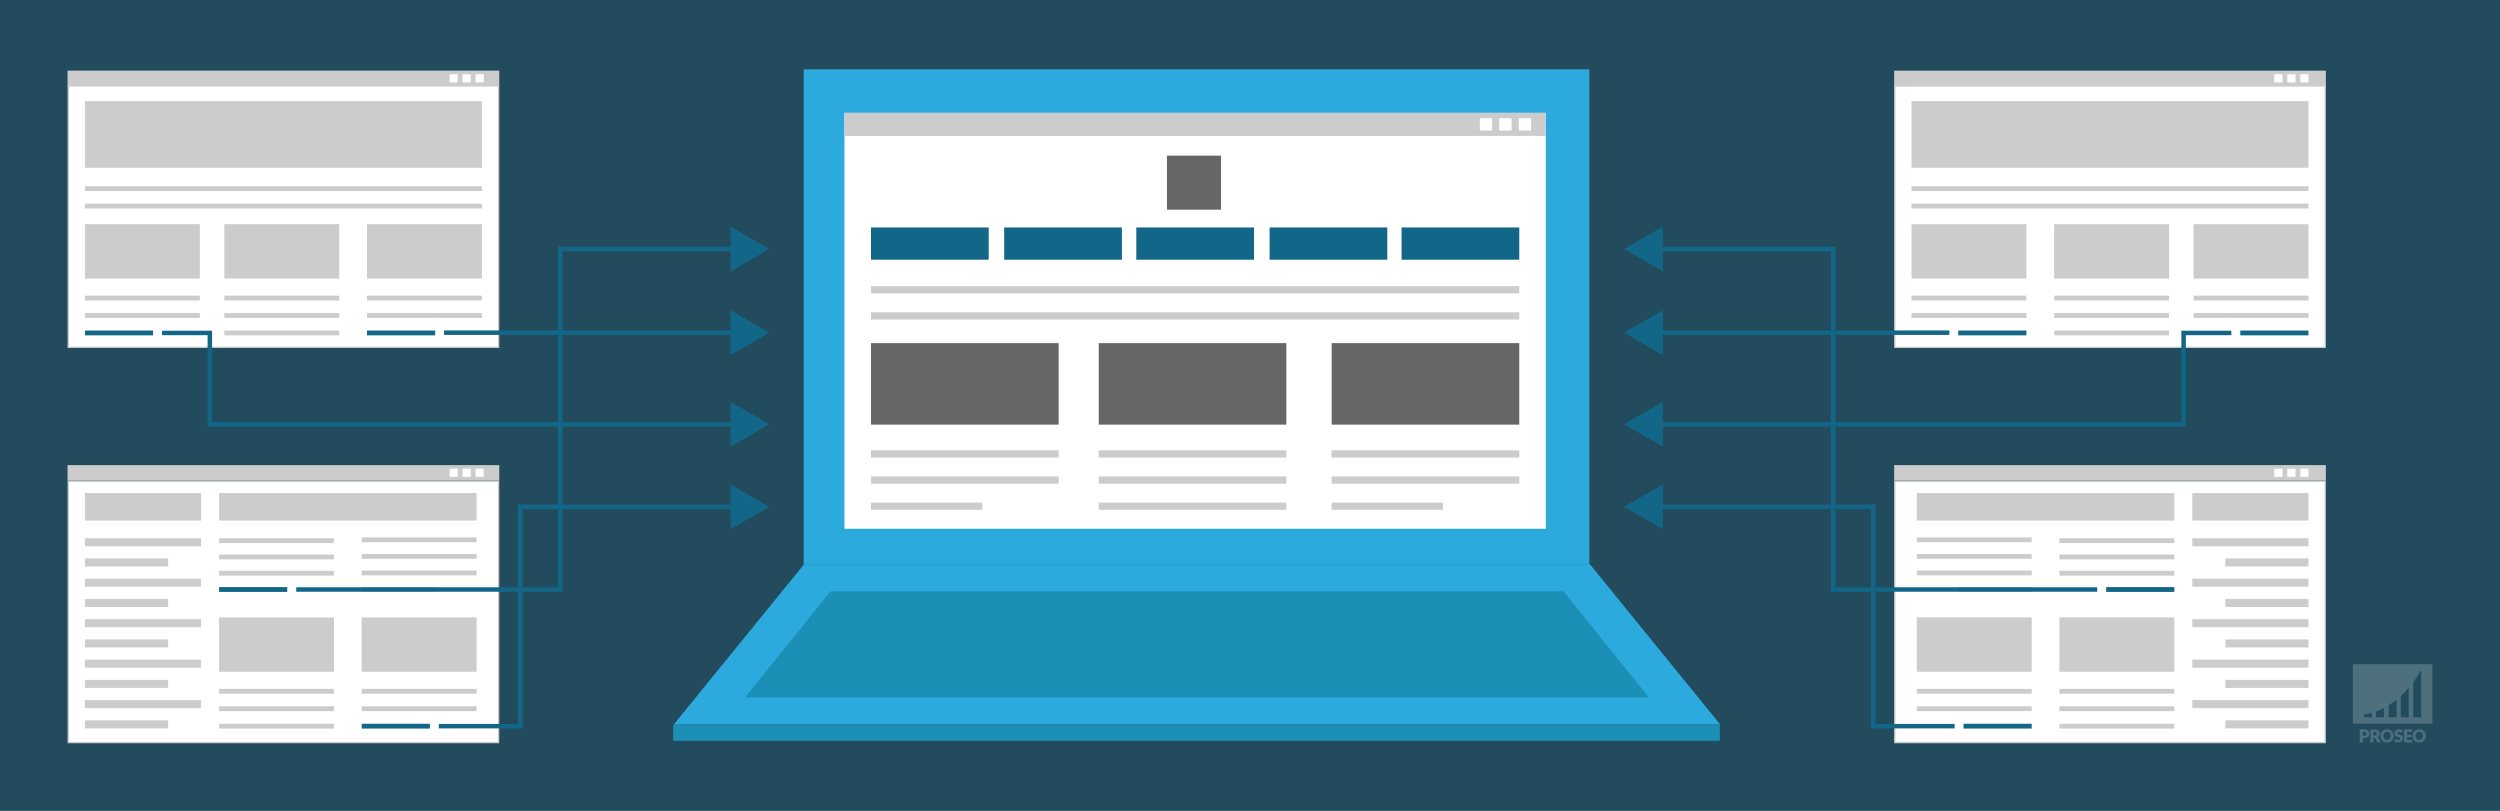 <?xml version="1.0" encoding="UTF-8"?> <!-- Generator: Adobe Illustrator 24.1.1, SVG Export Plug-In . SVG Version: 6.00 Build 0) --> <svg xmlns="http://www.w3.org/2000/svg" xmlns:xlink="http://www.w3.org/1999/xlink" x="0px" y="0px" viewBox="0 0 925 300" style="enable-background:new 0 0 925 300;" xml:space="preserve"><rect x="0" y="0" width="925" height="300" fill="#333333" stroke="none"/> <style type="text/css"> .st0{opacity:0.5;fill:#126688;} .st1{opacity:0.2;fill:#FFFFFF;} .st2{opacity:0.2;} .st3{fill:#FFFFFF;} .st4{fill:#CCCCCC;} .st5{fill:#126688;} .st6{fill:#2CAADD;} .st7{fill:#1C8FB6;} .st8{fill:#666666;} </style> <g id="bg"> <rect class="st0" width="925" height="300"></rect> </g> <g id="watermerk"> <g> <path class="st1" d="M870.57,245.75v21.98H900v-21.98H870.57z M877.6,265.39h-2.94v-0.97c0,0,1.13-0.09,2.94-0.64V265.39z M882.06,265.39h-2.94v-2.12c0.89-0.34,1.88-0.77,2.94-1.33V265.39z M886.76,265.39h-2.94v-4.45c0.95-0.59,1.94-1.28,2.94-2.08 V265.39z M891.22,265.39h-2.94v-7.83c0.98-0.89,1.97-1.89,2.94-3.03V265.39z M895.84,265.39h-2.94v-12.95 c1.01-1.36,2-2.87,2.94-4.55V265.39z"></path> <g class="st2"> <path class="st3" d="M874.8,269.91c0.34,0,0.62,0.04,0.86,0.12c0.24,0.08,0.44,0.19,0.59,0.33c0.16,0.14,0.27,0.3,0.34,0.49 s0.11,0.39,0.11,0.61c0,0.24-0.04,0.46-0.11,0.65c-0.08,0.2-0.19,0.37-0.35,0.51c-0.16,0.14-0.36,0.25-0.6,0.33 c-0.24,0.08-0.53,0.12-0.85,0.12h-0.57v1.59h-1.1v-4.76H874.8z M874.8,272.24c0.29,0,0.49-0.07,0.62-0.21 c0.13-0.14,0.19-0.33,0.19-0.57c0-0.11-0.02-0.21-0.05-0.3c-0.03-0.09-0.08-0.17-0.15-0.23c-0.07-0.06-0.15-0.11-0.25-0.15 c-0.1-0.03-0.22-0.05-0.36-0.05h-0.57v1.51H874.8z"></path> <path class="st3" d="M880.94,274.67h-1c-0.19,0-0.32-0.07-0.4-0.21l-0.79-1.38c-0.04-0.06-0.08-0.1-0.12-0.13 c-0.05-0.03-0.11-0.04-0.2-0.04h-0.28v1.76h-1.1v-4.76h1.55c0.34,0,0.64,0.04,0.88,0.11c0.24,0.07,0.44,0.17,0.59,0.3 c0.15,0.13,0.27,0.28,0.33,0.45c0.07,0.17,0.1,0.36,0.1,0.56c0,0.15-0.02,0.3-0.06,0.44c-0.04,0.14-0.1,0.26-0.18,0.38 c-0.08,0.12-0.18,0.22-0.3,0.31c-0.12,0.09-0.26,0.17-0.41,0.23c0.07,0.04,0.14,0.08,0.2,0.14c0.06,0.06,0.12,0.12,0.17,0.2 L880.94,274.67z M878.59,272.14c0.15,0,0.28-0.02,0.38-0.06c0.11-0.04,0.19-0.09,0.26-0.16s0.12-0.15,0.15-0.24 c0.03-0.09,0.05-0.19,0.05-0.29c0-0.21-0.07-0.37-0.2-0.49c-0.14-0.12-0.35-0.18-0.63-0.18h-0.44v1.41H878.59z"></path> <path class="st3" d="M885.7,272.28c0,0.34-0.06,0.66-0.18,0.96c-0.12,0.3-0.29,0.55-0.5,0.77c-0.22,0.22-0.48,0.39-0.78,0.51 c-0.3,0.12-0.64,0.19-1.01,0.19c-0.37,0-0.71-0.06-1.01-0.19c-0.3-0.12-0.57-0.3-0.78-0.51c-0.22-0.22-0.38-0.48-0.5-0.77 c-0.12-0.3-0.18-0.62-0.18-0.96s0.06-0.66,0.18-0.96c0.12-0.3,0.29-0.55,0.5-0.77c0.22-0.22,0.48-0.39,0.78-0.51 c0.3-0.12,0.64-0.19,1.01-0.19c0.37,0,0.71,0.06,1.01,0.19c0.3,0.13,0.56,0.3,0.78,0.51c0.22,0.22,0.38,0.47,0.5,0.77 C885.64,271.62,885.7,271.94,885.7,272.28z M884.57,272.28c0-0.24-0.03-0.45-0.09-0.64c-0.06-0.19-0.15-0.35-0.26-0.48 c-0.11-0.13-0.25-0.23-0.42-0.3c-0.17-0.07-0.35-0.1-0.57-0.1c-0.21,0-0.4,0.03-0.57,0.1c-0.17,0.07-0.31,0.17-0.42,0.3 c-0.11,0.13-0.2,0.29-0.26,0.48c-0.06,0.19-0.09,0.4-0.09,0.64c0,0.24,0.03,0.45,0.09,0.64c0.06,0.19,0.15,0.35,0.26,0.48 c0.11,0.13,0.25,0.23,0.42,0.3c0.17,0.07,0.36,0.1,0.57,0.1c0.21,0,0.4-0.03,0.57-0.1c0.17-0.07,0.31-0.17,0.42-0.3 c0.11-0.13,0.2-0.29,0.26-0.48C884.53,272.74,884.57,272.52,884.57,272.28z"></path> <path class="st3" d="M888.75,270.87c-0.03,0.05-0.07,0.09-0.1,0.12c-0.04,0.03-0.08,0.04-0.14,0.04c-0.05,0-0.1-0.02-0.16-0.05 c-0.06-0.03-0.12-0.07-0.2-0.11c-0.07-0.04-0.16-0.07-0.25-0.11c-0.09-0.03-0.2-0.05-0.32-0.05c-0.21,0-0.36,0.04-0.46,0.13 s-0.15,0.21-0.15,0.36c0,0.1,0.03,0.18,0.09,0.24c0.06,0.06,0.14,0.12,0.24,0.16c0.1,0.05,0.21,0.09,0.34,0.13 c0.13,0.04,0.26,0.08,0.39,0.13c0.13,0.05,0.26,0.1,0.39,0.16c0.13,0.06,0.24,0.14,0.34,0.24c0.1,0.1,0.18,0.22,0.24,0.36 c0.06,0.14,0.09,0.31,0.09,0.51c0,0.22-0.04,0.43-0.11,0.62c-0.08,0.19-0.19,0.36-0.33,0.5c-0.14,0.14-0.32,0.25-0.54,0.34 c-0.21,0.08-0.45,0.12-0.72,0.12c-0.15,0-0.3-0.02-0.45-0.05c-0.15-0.03-0.3-0.07-0.45-0.13c-0.14-0.06-0.28-0.12-0.4-0.2 c-0.13-0.08-0.24-0.16-0.33-0.25l0.33-0.52c0.03-0.04,0.06-0.07,0.1-0.09c0.04-0.03,0.09-0.04,0.14-0.04 c0.07,0,0.13,0.02,0.2,0.06c0.07,0.04,0.14,0.09,0.23,0.14c0.08,0.05,0.18,0.1,0.29,0.14c0.11,0.04,0.24,0.06,0.39,0.06 c0.2,0,0.36-0.04,0.47-0.13c0.11-0.09,0.17-0.23,0.17-0.42c0-0.11-0.03-0.2-0.09-0.27c-0.06-0.07-0.14-0.13-0.24-0.17 c-0.1-0.05-0.21-0.09-0.34-0.12c-0.13-0.03-0.26-0.07-0.39-0.12c-0.13-0.04-0.26-0.09-0.39-0.16c-0.13-0.06-0.24-0.14-0.34-0.24 c-0.1-0.1-0.18-0.23-0.24-0.38c-0.06-0.15-0.09-0.34-0.09-0.56c0-0.18,0.04-0.35,0.11-0.52c0.07-0.17,0.18-0.32,0.32-0.45 c0.14-0.13,0.31-0.24,0.51-0.32c0.2-0.08,0.43-0.12,0.7-0.12c0.15,0,0.29,0.01,0.43,0.03c0.14,0.02,0.27,0.06,0.39,0.1 c0.12,0.04,0.24,0.1,0.35,0.16c0.11,0.06,0.2,0.13,0.29,0.21L888.75,270.87z"></path> <path class="st3" d="M890.62,270.76v1.11h1.5v0.82h-1.5v1.13h1.95v0.85h-3.06v-4.76h3.06v0.85H890.62z"></path> <path class="st3" d="M897.59,272.28c0,0.34-0.06,0.66-0.18,0.96c-0.12,0.3-0.29,0.55-0.5,0.77c-0.22,0.22-0.48,0.39-0.78,0.51 c-0.3,0.12-0.64,0.19-1.01,0.19c-0.37,0-0.71-0.06-1.01-0.19c-0.3-0.12-0.57-0.3-0.78-0.51c-0.22-0.22-0.38-0.48-0.5-0.77 c-0.12-0.3-0.18-0.62-0.18-0.96s0.06-0.66,0.18-0.96c0.12-0.3,0.29-0.55,0.5-0.77c0.22-0.22,0.48-0.39,0.78-0.51 c0.3-0.12,0.64-0.19,1.01-0.19c0.37,0,0.71,0.06,1.01,0.19c0.3,0.13,0.56,0.3,0.78,0.51c0.22,0.22,0.38,0.47,0.5,0.77 C897.53,271.62,897.59,271.94,897.59,272.28z M896.46,272.28c0-0.24-0.03-0.45-0.09-0.64c-0.06-0.19-0.15-0.35-0.26-0.48 c-0.11-0.13-0.25-0.23-0.42-0.3c-0.17-0.07-0.35-0.1-0.57-0.1c-0.21,0-0.4,0.03-0.57,0.1c-0.17,0.07-0.31,0.17-0.42,0.3 c-0.11,0.13-0.2,0.29-0.26,0.48c-0.06,0.19-0.09,0.4-0.09,0.64c0,0.24,0.03,0.45,0.09,0.64c0.06,0.19,0.15,0.35,0.26,0.48 c0.11,0.13,0.25,0.23,0.42,0.3c0.17,0.07,0.36,0.1,0.57,0.1c0.21,0,0.4-0.03,0.57-0.1c0.17-0.07,0.31-0.17,0.42-0.3 c0.11-0.13,0.2-0.29,0.26-0.48C896.43,272.74,896.46,272.52,896.46,272.28z"></path> </g> </g> </g> <g id="afbeelding"> <g> <g> <rect x="25.25" y="31.79" class="st3" width="159.23" height="96.71"></rect> <path class="st4" d="M184.23,32.04v96.21H25.5V32.04H184.23 M184.73,31.54H25v97.21h159.73V31.54L184.73,31.54z"></path> </g> <rect x="31.43" y="37.42" class="st4" width="146.87" height="24.66"></rect> <rect x="83.02" y="82.95" class="st4" width="42.51" height="20.11"></rect> <rect x="83.02" y="109.4" class="st4" width="42.51" height="1.78"></rect> <rect x="83.02" y="115.85" class="st4" width="42.51" height="1.78"></rect> <rect x="83.02" y="122.3" class="st4" width="42.51" height="1.78"></rect> <rect x="31.43" y="82.95" class="st4" width="42.51" height="20.11"></rect> <rect x="31.43" y="109.4" class="st4" width="42.51" height="1.78"></rect> <rect x="31.43" y="115.85" class="st4" width="42.51" height="1.78"></rect> <rect x="31.43" y="122.3" class="st5" width="25.22" height="1.78"></rect> <rect x="31.43" y="68.9" class="st4" width="146.87" height="1.78"></rect> <rect x="31.43" y="75.35" class="st4" width="146.87" height="1.78"></rect> <rect x="135.79" y="82.95" class="st4" width="42.51" height="20.11"></rect> <rect x="135.79" y="109.4" class="st4" width="42.51" height="1.78"></rect> <rect x="135.79" y="115.85" class="st4" width="42.51" height="1.78"></rect> <rect x="135.79" y="122.3" class="st5" width="25.22" height="1.78"></rect> <rect x="25" y="26.13" class="st4" width="159.73" height="5.69"></rect> <rect x="166.33" y="27.46" class="st3" width="3.03" height="3.03"></rect> <rect x="171.14" y="27.46" class="st3" width="3.03" height="3.03"></rect> <rect x="175.96" y="27.46" class="st3" width="3.03" height="3.03"></rect> <g> <g> <rect x="25.25" y="178.04" class="st3" width="159.23" height="96.71"></rect> <path class="st4" d="M184.23,178.29v96.21H25.5v-96.21H184.23 M184.73,177.79H25V275h159.73V177.79L184.73,177.79z"></path> </g> <rect x="31.43" y="182.43" class="st4" width="42.97" height="10.18"></rect> <rect x="25" y="172.1" class="st4" width="159.73" height="5.69"></rect> <rect x="166.33" y="173.43" class="st3" width="3.03" height="3.03"></rect> <rect x="171.14" y="173.43" class="st3" width="3.03" height="3.03"></rect> <rect x="175.96" y="173.43" class="st3" width="3.03" height="3.03"></rect> <g> <rect x="31.43" y="229.09" class="st4" width="42.97" height="2.97"></rect> <rect x="31.43" y="236.58" class="st4" width="30.77" height="2.97"></rect> <rect x="31.43" y="214.12" class="st4" width="42.97" height="2.97"></rect> <rect x="31.43" y="221.61" class="st4" width="30.77" height="2.97"></rect> <rect x="31.43" y="199.15" class="st4" width="42.97" height="2.97"></rect> <rect x="31.43" y="206.63" class="st4" width="30.77" height="2.97"></rect> <rect x="31.43" y="244.07" class="st4" width="42.97" height="2.97"></rect> <rect x="31.43" y="251.55" class="st4" width="30.77" height="2.97"></rect> <rect x="31.43" y="259.04" class="st4" width="42.97" height="2.97"></rect> <rect x="31.43" y="266.53" class="st4" width="30.77" height="2.97"></rect> </g> <rect x="81.06" y="205.18" class="st4" width="42.51" height="1.78"></rect> <rect x="81.06" y="199.15" class="st4" width="42.51" height="1.78"></rect> <rect x="81.06" y="211.2" class="st4" width="42.51" height="1.78"></rect> <rect x="81.06" y="217.23" class="st5" width="25.22" height="1.78"></rect> <rect x="133.83" y="204.97" class="st4" width="42.51" height="1.78"></rect> <rect x="133.83" y="198.84" class="st4" width="42.51" height="1.78"></rect> <rect x="133.83" y="211.1" class="st4" width="42.51" height="1.78"></rect> <rect x="133.83" y="217.23" class="st4" width="27.22" height="1.78"></rect> <rect x="81.06" y="182.43" class="st4" width="95.28" height="10.18"></rect> <g> <rect x="81.06" y="228.44" class="st4" width="42.51" height="20.11"></rect> <rect x="81.06" y="254.89" class="st4" width="42.51" height="1.78"></rect> <rect x="81.06" y="261.34" class="st4" width="42.51" height="1.78"></rect> <rect x="81.06" y="267.79" class="st4" width="42.51" height="1.78"></rect> <rect x="133.83" y="228.44" class="st4" width="42.51" height="20.11"></rect> <rect x="133.83" y="254.89" class="st4" width="42.51" height="1.78"></rect> <rect x="133.83" y="261.34" class="st4" width="42.51" height="1.78"></rect> <rect x="133.83" y="267.79" class="st5" width="25.22" height="1.78"></rect> </g> </g> <rect x="164.31" y="122.26" class="st5" width="106.57" height="1.66"></rect> <polygon class="st5" points="270.33,131.37 284.66,123.09 270.33,114.82 "></polygon> <polygon class="st5" points="193.32,269.51 162.37,269.51 162.37,267.85 191.66,267.85 191.66,186.69 272.75,186.69 272.75,188.35 193.32,188.35 "></polygon> <g> <polygon class="st5" points="270.33,179.25 284.66,187.52 270.33,195.79 "></polygon> </g> <polygon class="st5" points="272.75,157.82 76.81,157.82 76.81,124.02 59.97,124.02 59.97,122.36 78.47,122.36 78.47,156.16 272.75,156.16 "></polygon> <g> <polygon class="st5" points="270.33,165.27 284.66,156.99 270.33,148.72 "></polygon> </g> <polygon class="st5" points="208.14,218.95 109.6,218.95 109.6,217.29 206.48,217.29 206.48,91.29 272.75,91.29 272.75,92.95 208.14,92.95 "></polygon> <g> <polygon class="st5" points="270.33,100.39 284.66,92.12 270.33,83.85 "></polygon> </g> </g> <g> <rect x="701.08" y="31.79" class="st3" width="159.23" height="96.71"></rect> <path class="st4" d="M860.07,32.04v96.21H701.33V32.04H860.07 M860.57,31.54H700.83v97.21h159.73V31.54L860.57,31.54z"></path> </g> <rect x="707.27" y="37.42" transform="matrix(-1 -4.489576e-11 4.489576e-11 -1 1561.4 99.496)" class="st4" width="146.87" height="24.66"></rect> <rect x="760.03" y="82.95" transform="matrix(-1 -4.488777e-11 4.488777e-11 -1 1562.579 186.012)" class="st4" width="42.51" height="20.11"></rect> <rect x="760.03" y="109.4" class="st4" width="42.51" height="1.78"></rect> <rect x="760.03" y="115.85" class="st4" width="42.51" height="1.78"></rect> <rect x="760.03" y="122.3" class="st4" width="42.51" height="1.78"></rect> <rect x="811.63" y="82.95" transform="matrix(-1 -4.490909e-11 4.490909e-11 -1 1665.761 186.012)" class="st4" width="42.51" height="20.11"></rect> <rect x="811.63" y="109.4" class="st4" width="42.51" height="1.78"></rect> <rect x="811.63" y="115.85" class="st4" width="42.51" height="1.78"></rect> <rect x="828.91" y="122.3" class="st5" width="25.22" height="1.78"></rect> <rect x="707.26" y="68.9" class="st4" width="146.87" height="1.78"></rect> <rect x="707.26" y="75.35" class="st4" width="146.87" height="1.78"></rect> <rect x="707.27" y="82.95" transform="matrix(-1 -4.488777e-11 4.488777e-11 -1 1457.039 186.012)" class="st4" width="42.51" height="20.11"></rect> <rect x="707.26" y="109.4" class="st4" width="42.51" height="1.78"></rect> <rect x="707.26" y="115.85" class="st4" width="42.51" height="1.78"></rect> <rect x="724.55" y="122.3" class="st5" width="25.22" height="1.78"></rect> <rect x="700.83" y="26.13" transform="matrix(-1 -4.489576e-11 4.489576e-11 -1 1561.4 57.957)" class="st4" width="159.73" height="5.69"></rect> <g> <rect x="851.1" y="27.46" transform="matrix(-1 -4.469548e-11 4.469548e-11 -1 1705.238 57.957)" class="st3" width="3.03" height="3.03"></rect> <rect x="846.29" y="27.46" transform="matrix(-1 -4.499524e-11 4.499524e-11 -1 1695.616 57.957)" class="st3" width="3.03" height="3.03"></rect> <rect x="841.48" y="27.46" transform="matrix(-1 -4.469548e-11 4.469548e-11 -1 1685.994 57.957)" class="st3" width="3.03" height="3.03"></rect> </g> <g> <rect x="701.08" y="178.04" class="st3" width="159.23" height="96.71"></rect> <path class="st4" d="M860.07,178.29v96.21H701.33v-96.21H860.07 M860.57,177.79H700.83V275h159.73V177.79L860.57,177.79z"></path> </g> <rect x="811.16" y="182.43" transform="matrix(-1 -4.486867e-11 4.486867e-11 -1 1665.297 375.039)" class="st4" width="42.97" height="10.18"></rect> <rect x="700.83" y="172.1" transform="matrix(-1 -4.488999e-11 4.488999e-11 -1 1561.4 349.885)" class="st4" width="159.73" height="5.69"></rect> <g> <rect x="851.1" y="173.43" transform="matrix(-1 -4.559520e-11 4.559520e-11 -1 1705.238 349.885)" class="st3" width="3.03" height="3.03"></rect> <rect x="846.29" y="173.43" transform="matrix(-1 -4.439528e-11 4.439528e-11 -1 1695.616 349.885)" class="st3" width="3.03" height="3.03"></rect> <rect x="841.48" y="173.43" transform="matrix(-1 -4.559520e-11 4.559520e-11 -1 1685.994 349.885)" class="st3" width="3.03" height="3.03"></rect> </g> <g> <rect x="811.16" y="229.09" class="st4" width="42.97" height="2.97"></rect> <rect x="823.36" y="236.58" class="st4" width="30.77" height="2.97"></rect> <rect x="811.16" y="214.12" class="st4" width="42.97" height="2.97"></rect> <rect x="823.36" y="221.61" class="st4" width="30.77" height="2.97"></rect> <rect x="811.16" y="199.15" class="st4" width="42.97" height="2.97"></rect> <rect x="823.36" y="206.63" class="st4" width="30.77" height="2.97"></rect> <rect x="811.16" y="244.07" class="st4" width="42.97" height="2.97"></rect> <rect x="823.36" y="251.55" class="st4" width="30.77" height="2.97"></rect> <rect x="811.16" y="259.04" class="st4" width="42.97" height="2.97"></rect> <rect x="823.36" y="266.53" class="st4" width="30.77" height="2.97"></rect> </g> <rect x="762" y="205.18" class="st4" width="42.51" height="1.78"></rect> <rect x="762" y="199.15" class="st4" width="42.51" height="1.78"></rect> <rect x="762" y="211.2" class="st4" width="42.51" height="1.78"></rect> <rect x="779.28" y="217.23" class="st5" width="25.22" height="1.78"></rect> <rect x="709.23" y="204.97" class="st4" width="42.51" height="1.78"></rect> <rect x="709.23" y="198.84" class="st4" width="42.51" height="1.78"></rect> <rect x="709.23" y="211.1" class="st4" width="42.51" height="1.78"></rect> <rect x="724.51" y="217.23" class="st4" width="27.22" height="1.78"></rect> <rect x="709.23" y="182.43" transform="matrix(-1 -4.490287e-11 4.490287e-11 -1 1513.73 375.039)" class="st4" width="95.28" height="10.18"></rect> <g> <rect x="762" y="228.44" transform="matrix(-1 -4.484469e-11 4.484469e-11 -1 1566.5 476.989)" class="st4" width="42.51" height="20.11"></rect> <rect x="762" y="254.89" class="st4" width="42.51" height="1.78"></rect> <rect x="762" y="261.34" class="st4" width="42.51" height="1.78"></rect> <rect x="762" y="267.79" class="st4" width="42.51" height="1.78"></rect> <rect x="709.23" y="228.44" transform="matrix(-1 -4.484469e-11 4.484469e-11 -1 1460.96 476.989)" class="st4" width="42.51" height="20.11"></rect> <rect x="709.23" y="254.89" class="st4" width="42.51" height="1.78"></rect> <rect x="709.23" y="261.34" class="st4" width="42.51" height="1.78"></rect> <rect x="726.51" y="267.79" class="st5" width="25.22" height="1.78"></rect> </g> <rect x="614.69" y="122.26" class="st5" width="106.57" height="1.66"></rect> <polygon class="st5" points="615.24,131.37 600.91,123.09 615.24,114.82 "></polygon> <polygon class="st5" points="692.25,269.51 723.2,269.51 723.2,267.85 693.91,267.85 693.91,186.69 612.82,186.69 612.82,188.35 692.25,188.35 "></polygon> <g> <polygon class="st5" points="615.24,179.25 600.91,187.52 615.24,195.79 "></polygon> </g> <polygon class="st5" points="612.82,157.82 808.76,157.82 808.76,124.02 825.6,124.02 825.6,122.36 807.1,122.36 807.1,156.16 612.82,156.16 "></polygon> <g> <polygon class="st5" points="615.24,165.27 600.91,156.99 615.24,148.72 "></polygon> </g> <polygon class="st5" points="677.42,218.95 775.97,218.95 775.97,217.29 679.08,217.29 679.08,91.29 612.82,91.29 612.82,92.95 677.42,92.95 "></polygon> <g> <polygon class="st5" points="615.24,100.39 600.91,92.12 615.24,83.85 "></polygon> </g> <g> <rect x="297.37" y="25.66" class="st6" width="290.68" height="183.06"></rect> <rect x="312.45" y="41.76" class="st3" width="259.5" height="153.89"></rect> <polygon class="st6" points="297.56,208.72 249.28,268.07 636.48,268.07 588.22,208.72 "></polygon> <polygon class="st7" points="307.32,218.78 275.68,258.01 610.09,258.01 578.46,218.78 "></polygon> <rect x="249.09" y="268.07" class="st7" width="387.24" height="6.03"></rect> <rect x="322.27" y="84.16" class="st5" width="43.55" height="11.93"></rect> <rect x="371.55" y="84.16" class="st5" width="43.55" height="11.93"></rect> <rect x="420.43" y="84.16" class="st5" width="43.55" height="11.93"></rect> <rect x="469.75" y="84.16" class="st5" width="43.55" height="11.93"></rect> <rect x="518.58" y="84.16" class="st5" width="43.55" height="11.93"></rect> <rect x="431.77" y="57.58" class="st8" width="20" height="20"></rect> <g> <rect x="406.53" y="126.96" class="st8" width="69.42" height="30.15"></rect> <rect x="406.53" y="166.62" class="st4" width="69.42" height="2.67"></rect> <rect x="406.53" y="176.29" class="st4" width="69.42" height="2.67"></rect> <rect x="406.53" y="185.96" class="st4" width="69.42" height="2.67"></rect> </g> <g> <rect x="322.27" y="126.96" class="st8" width="69.42" height="30.15"></rect> <rect x="322.27" y="166.62" class="st4" width="69.42" height="2.67"></rect> <rect x="322.27" y="176.29" class="st4" width="69.42" height="2.67"></rect> <rect x="322.27" y="185.96" class="st4" width="41.19" height="2.67"></rect> </g> <rect x="322.27" y="105.89" class="st4" width="239.86" height="2.67"></rect> <rect x="322.27" y="115.56" class="st4" width="239.86" height="2.67"></rect> <g> <rect x="492.71" y="126.96" class="st8" width="69.42" height="30.15"></rect> <g> <rect x="492.71" y="166.62" class="st4" width="69.42" height="2.67"></rect> <rect x="492.71" y="176.29" class="st4" width="69.42" height="2.67"></rect> <rect x="492.71" y="185.96" class="st4" width="41.19" height="2.67"></rect> </g> </g> <rect x="312.45" y="41.76" class="st4" width="259.5" height="8.53"></rect> <rect x="547.53" y="43.75" class="st3" width="4.55" height="4.55"></rect> <rect x="554.74" y="43.75" class="st3" width="4.55" height="4.55"></rect> <rect x="561.96" y="43.75" class="st3" width="4.55" height="4.55"></rect> </g> </g> <g id="hulplijnen"> </g> </svg> 